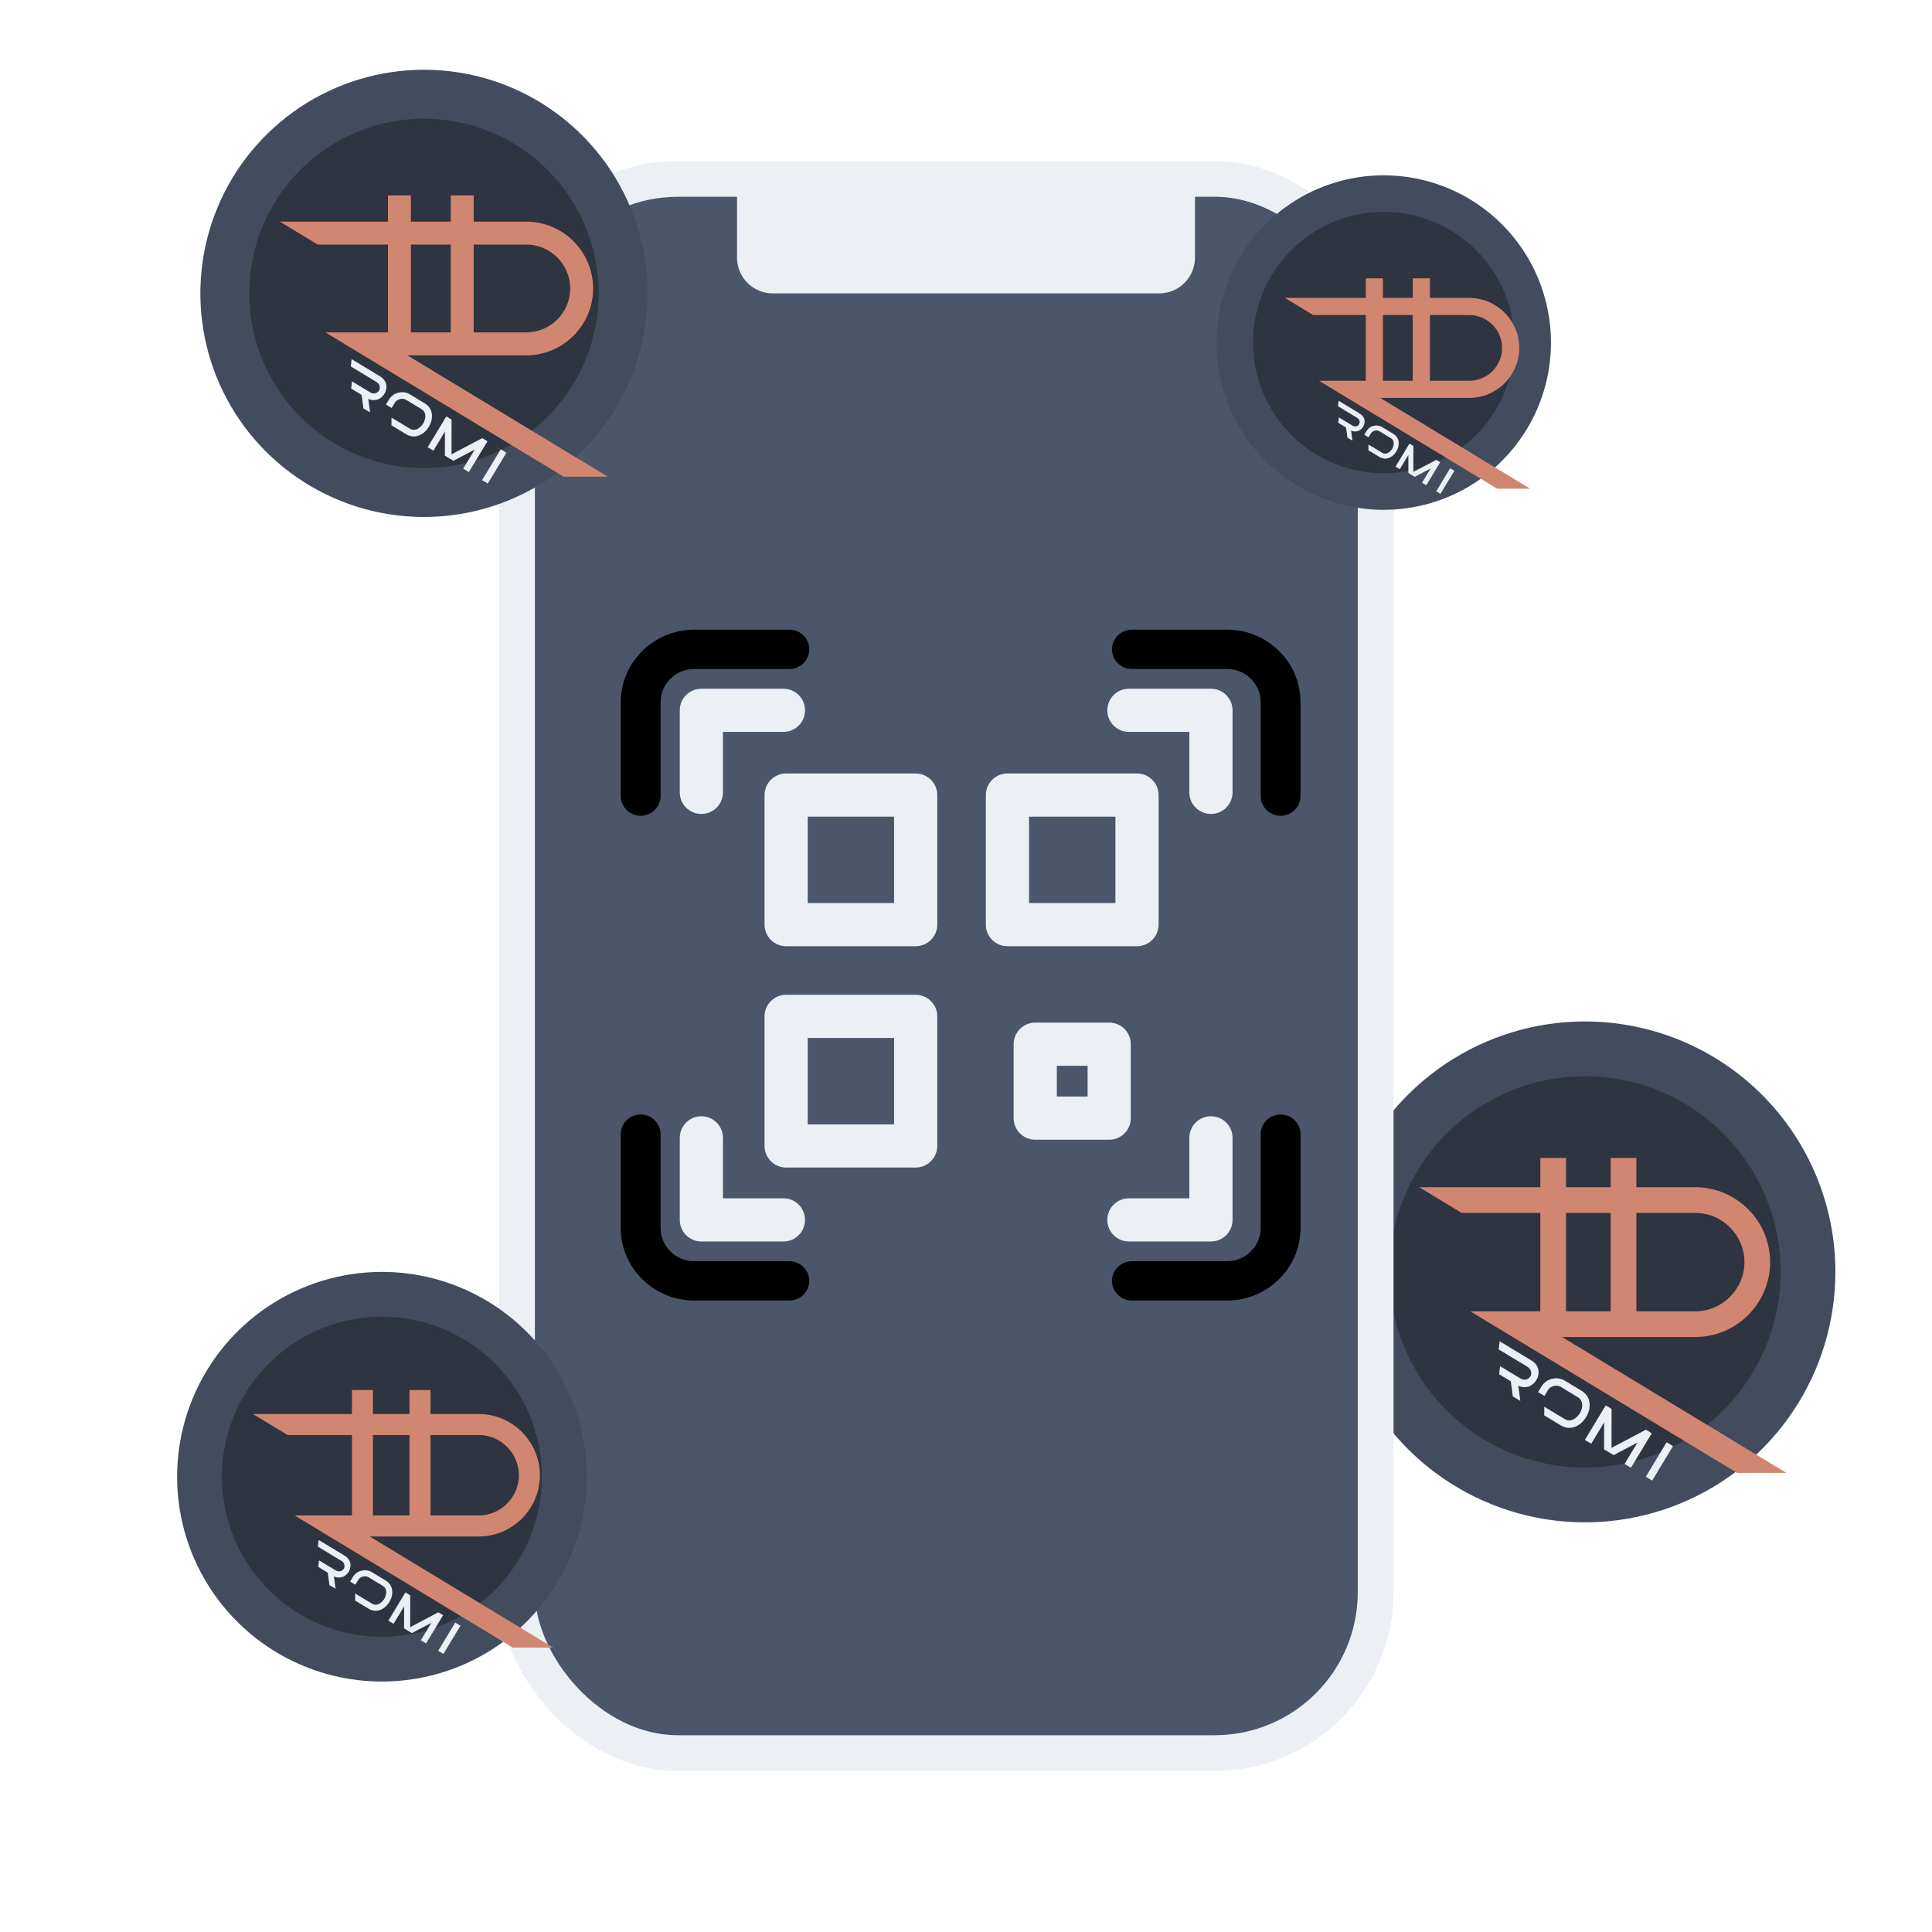 <svg width="1080" height="1080" viewBox="0 0 1080 1080" fill="none" xmlns="http://www.w3.org/2000/svg">
<g clip-path="url(#clip0)">
<path fill-rule="evenodd" clip-rule="evenodd" d="M886 571C923.131 571 958.74 585.75 984.995 612.005C1011.25 638.26 1026 673.87 1026 711C1026 738.689 1017.79 765.758 1002.41 788.78C987.022 811.803 965.158 829.746 939.575 840.342C913.995 850.94 885.845 853.711 858.687 848.31C831.53 842.907 806.584 829.575 787.005 809.994C767.426 790.416 754.092 765.47 748.69 738.312C743.288 711.155 746.061 683.005 756.657 657.424C767.253 631.843 785.197 609.978 808.22 594.594C831.243 579.211 858.311 571 886 571Z" fill="#434B5E"/>
<path fill-rule="evenodd" clip-rule="evenodd" d="M886 601.625C900.362 601.625 914.586 604.454 927.857 609.951C941.125 615.447 953.182 623.504 963.339 633.66C973.496 643.816 981.552 655.874 987.048 669.144C992.546 682.414 995.375 696.637 995.375 711C995.375 732.632 988.959 753.779 976.942 771.765C964.924 789.751 947.841 803.771 927.857 812.049C907.871 820.328 885.88 822.494 864.662 818.274C843.445 814.053 823.957 803.636 808.66 788.34C793.364 773.043 782.947 753.555 778.727 732.339C774.506 711.121 776.672 689.129 784.951 669.144C793.229 649.158 807.248 632.076 825.234 620.058C843.221 608.04 864.368 601.625 886 601.625Z" fill="#2E3440"/>
<g filter="url(#filter0_i)">
<path fill-rule="evenodd" clip-rule="evenodd" d="M773.366 643.672H841.056V627.269H855.417V643.672H880.382V627.269H894.743V643.672H927.655C939.175 643.672 949.643 648.38 957.227 655.964C964.811 663.548 969.519 674.016 969.519 685.534C969.519 697.054 964.811 707.521 957.226 715.105C949.642 722.69 939.175 727.397 927.655 727.397H853.22L978.621 803.361H951.028L801.92 713.037H841.056V658.033H797.073L773.366 643.672ZM880.382 713.037V658.033H855.417V713.037H880.382ZM894.743 658.033V713.037H927.655C935.211 713.037 942.084 709.94 947.073 704.952C952.061 699.964 955.158 693.09 955.158 685.535C955.158 677.979 952.061 671.105 947.073 666.117C942.086 661.129 935.212 658.033 927.655 658.033H894.743Z" fill="#D18671"/>
</g>
<g filter="url(#filter1_i)">
<path fill-rule="evenodd" clip-rule="evenodd" d="M829.878 763.12L825.674 760.577L824.541 752.145L818.029 748.208L818.528 743.678L829.705 750.436L830.331 750.792L831.518 751.182L832.097 751.229L832.645 751.211L833.649 750.977L834.071 750.742L834.514 750.473L835.184 749.828L835.439 749.445L835.659 749.042L835.919 748.148L835.941 747.649L835.953 747.166L835.693 746.167L835.455 745.673L835.145 745.183L834.247 744.313L833.642 743.924L817.781 734.335L818.3 729.771L836.177 740.579L836.943 741.089L838.206 742.204L839.158 743.525L839.793 744.983L839.979 745.795L840.072 746.528L840.054 747.987L839.768 749.425L839.219 750.797L838.823 751.491L838.423 752.113L837.474 753.219L836.925 753.704L836.447 754.069L835.476 754.672L834.447 755.099L833.377 755.364L832.826 755.427L832.312 755.466L831.267 755.418L830.244 755.219L829.224 754.86L828.715 754.622L829.878 763.12ZM852.473 776.78L843.243 771.2L843.273 766.365L854.622 773.226L855.015 773.462L855.822 773.787L856.595 773.975L857.379 774.028L857.76 773.979L858.168 773.922L858.939 773.688L859.69 773.372L860.397 772.936L860.731 772.694L861.432 772.114L862.621 770.803L863.113 770.027L863.561 769.248L864.169 767.585L864.346 766.712L864.416 766.288L864.464 765.476L864.395 764.664L864.244 763.872L864.104 763.485L863.972 763.125L863.57 762.439L863.045 761.841L862.371 761.294L861.989 761.039L852.674 755.407L852.168 755.126L851.176 754.759L850.7 754.658L850.194 754.608L849.132 754.666L848.566 754.792L848.025 754.953L847.057 755.395L846.642 755.658L846.24 755.975L845.549 756.771L845.232 757.256L843.362 760.349L839.807 758.201L841.677 755.108L842.035 754.553L842.823 753.56L843.727 752.683L844.726 751.955L845.278 751.66L845.831 751.364L846.987 750.919L848.183 750.639L849.396 750.484L850.033 750.473L850.667 750.506L851.899 750.667L853.09 751.015L854.249 751.529L854.824 751.853L864.139 757.483L864.623 757.8L865.484 758.461L866.259 759.186L866.938 759.993L867.218 760.419L867.488 760.862L867.933 761.785L868.275 762.763L868.487 763.801L868.561 764.335L868.633 765.335L868.493 767.304L868.014 769.256L867.185 771.205L866.634 772.155L866.048 773.085L864.707 774.724L863.202 776.055L861.525 777.094L860.605 777.495L860.087 777.696L859.079 777.974L858.044 778.141L857.019 778.176L856.502 778.142L855.996 778.093L854.966 777.866L853.953 777.535L852.968 777.079L852.473 776.78ZM891.696 800.493L888.142 798.345L895.363 786.398L882.04 793.418L879.391 791.817L879.354 791.842L879.34 791.787L876.692 790.185L876.718 775.124L869.495 787.071L865.94 784.921L877.606 765.626L880.887 767.61L880.852 789.363L900.08 779.214L903.362 781.198L891.696 800.493ZM903.557 807.665L900.003 805.515L911.669 786.219L915.223 788.37L903.557 807.665Z" fill="#ECEFF4"/>
</g>
</g>
<rect x="289" y="100" width="480" height="880" rx="90" fill="#4C566A" stroke="#ECEFF4" stroke-width="20"/>
<path d="M412 100H668V144C668 155.046 659.046 164 648 164H432C420.954 164 412 155.046 412 144V100Z" fill="#ECEFF4"/>
<path d="M685.927 352H632.742C626.594 352 621.609 356.919 621.609 362.986C621.609 369.054 626.594 373.973 632.742 373.973H685.927C696.297 373.973 704.734 382.299 704.734 392.533V445.018C704.734 451.085 709.719 456.004 715.867 456.004C722.015 456.004 727 451.085 727 445.018V392.533C727 370.183 708.574 352 685.927 352V352Z" fill="black"/>
<path d="M358.133 456.004C364.281 456.004 369.266 451.085 369.266 445.018V392.533C369.266 382.299 377.703 373.973 388.073 373.973H441.258C447.406 373.973 452.391 369.054 452.391 362.986C452.391 356.919 447.406 352 441.258 352H388.073C365.426 352 347 370.183 347 392.533V445.018C347 451.085 351.985 456.004 358.133 456.004Z" fill="black"/>
<path d="M441.258 705.027H388.073C377.703 705.027 369.266 696.701 369.266 686.467V633.982C369.266 627.915 364.281 622.996 358.133 622.996C351.985 622.996 347 627.915 347 633.982V686.467C347 708.817 365.426 727 388.073 727H441.258C447.406 727 452.391 722.081 452.391 716.014C452.391 709.946 447.406 705.027 441.258 705.027Z" fill="black"/>
<path d="M715.867 622.996C709.719 622.996 704.734 627.915 704.734 633.982V686.467C704.734 696.701 696.297 705.027 685.927 705.027H632.742C626.594 705.027 621.609 709.946 621.609 716.014C621.609 722.081 626.594 727 632.742 727H685.927C708.575 727 727 708.817 727 686.467V633.982C727 627.915 722.015 622.996 715.867 622.996Z" fill="black"/>
<path d="M380 442.938V397.07C380 390.403 385.403 385 392.07 385H437.938C444.604 385 450.008 390.403 450.008 397.07C450.008 403.737 444.604 409.141 437.938 409.141H404.141V442.938C404.141 449.604 398.737 455.008 392.07 455.008C385.403 455.008 380 449.604 380 442.938ZM676.93 385H631.062C624.396 385 618.992 390.403 618.992 397.07C618.992 403.737 624.396 409.141 631.062 409.141H664.859V442.938C664.859 449.604 670.263 455.008 676.93 455.008C683.597 455.008 689 449.604 689 442.938V397.07C689 390.403 683.597 385 676.93 385ZM437.938 669.859H404.141V636.062C404.141 629.396 398.737 623.992 392.07 623.992C385.403 623.992 380 629.396 380 636.062V681.93C380 688.597 385.403 694 392.07 694H437.938C444.604 694 450.008 688.597 450.008 681.93C450.008 675.263 444.604 669.859 437.938 669.859ZM676.93 623.992C670.263 623.992 664.859 629.396 664.859 636.062V669.859H631.062C624.396 669.859 618.992 675.263 618.992 681.93C618.992 688.597 624.396 694 631.062 694H676.93C683.597 694 689 688.597 689 681.93V636.062C689 629.396 683.597 623.992 676.93 623.992ZM523.938 444.446V516.868C523.938 523.535 518.535 528.938 511.868 528.938H439.446C432.779 528.938 427.376 523.535 427.376 516.868V444.446C427.376 437.779 432.779 432.376 439.446 432.376H511.868C518.535 432.376 523.938 437.779 523.938 444.446ZM499.798 456.517H451.517V504.798H499.798V456.517ZM635.589 528.938H563.167C556.5 528.938 551.097 523.535 551.097 516.868V444.446C551.097 437.779 556.5 432.376 563.167 432.376H635.589C642.256 432.376 647.659 437.779 647.659 444.446V516.868C647.659 523.535 642.256 528.938 635.589 528.938ZM623.519 456.517H575.237V504.798H623.519V456.517ZM523.938 568.167V640.589C523.938 647.256 518.535 652.659 511.868 652.659H439.446C432.779 652.659 427.376 647.256 427.376 640.589V568.167C427.376 561.5 432.779 556.097 439.446 556.097H511.868C518.535 556.097 523.938 561.5 523.938 568.167ZM499.798 580.237H451.517V628.519H499.798V580.237ZM620.048 637.119H578.708C572.041 637.119 566.637 631.715 566.637 625.048V583.708C566.637 577.041 572.041 571.637 578.708 571.637H620.048C626.715 571.637 632.119 577.041 632.119 583.708V625.048C632.119 631.715 626.715 637.119 620.048 637.119ZM607.978 595.778H590.778V612.978H607.978V595.778Z" fill="#ECEFF4"/>
<g clip-path="url(#clip1)">
<path fill-rule="evenodd" clip-rule="evenodd" d="M237 39C270.152 39 301.946 52.169 325.389 75.612C348.83 99.054 362 130.848 362 164C362 188.723 354.669 212.891 340.934 233.446C327.198 254.003 307.677 270.023 284.835 279.484C261.995 288.946 236.861 291.421 212.613 286.599C188.366 281.774 166.093 269.87 148.612 252.388C131.13 234.907 119.225 212.634 114.402 188.386C109.579 164.139 112.054 139.005 121.515 116.164C130.976 93.324 146.998 73.802 167.554 60.066C188.11 46.331 212.277 39 237 39Z" fill="#434B5E"/>
<path fill-rule="evenodd" clip-rule="evenodd" d="M237 66.344C249.823 66.344 262.523 68.87 274.372 73.777C286.219 78.685 296.984 85.878 306.053 94.947C315.121 104.015 322.314 114.78 327.222 126.628C332.131 138.477 334.656 151.176 334.656 164C334.656 183.314 328.928 202.195 318.198 218.255C307.468 234.313 292.215 246.831 274.372 254.223C256.527 261.614 236.893 263.548 217.948 259.78C199.005 256.012 181.604 246.711 167.947 233.054C154.289 219.396 144.988 201.995 141.22 183.053C137.452 164.108 139.386 144.473 146.777 126.629C154.169 108.784 166.686 93.532 182.745 82.802C198.804 72.071 217.686 66.344 237 66.344Z" fill="#2E3440"/>
<g filter="url(#filter2_i)">
<path fill-rule="evenodd" clip-rule="evenodd" d="M136.434 103.886H196.871V89.24H209.693V103.886H231.984V89.24H244.806V103.886H274.192C284.477 103.886 293.824 108.089 300.595 114.861C307.367 121.632 311.57 130.978 311.57 141.263C311.57 151.548 307.367 160.894 300.594 167.665C293.823 174.437 284.477 178.641 274.192 178.641H207.732L319.697 246.465H295.06L161.928 165.818H196.871V116.708H157.6L136.434 103.886ZM231.984 165.818V116.708H209.693V165.818H231.984ZM244.806 116.708V165.818H274.192C280.938 165.818 287.075 163.054 291.529 158.6C295.983 154.146 298.747 148.009 298.747 141.264C298.747 134.517 295.983 128.38 291.529 123.926C287.077 119.473 280.939 116.708 274.192 116.708H244.806Z" fill="#D18671"/>
</g>
<g filter="url(#filter3_i)">
<path fill-rule="evenodd" clip-rule="evenodd" d="M186.891 210.536L183.137 208.266L182.125 200.736L176.311 197.222L176.756 193.177L186.736 199.211L187.295 199.528L188.355 199.877L188.871 199.919L189.361 199.902L190.258 199.693L190.634 199.484L191.03 199.244L191.628 198.668L191.855 198.326L192.052 197.966L192.284 197.168L192.304 196.723L192.315 196.291L192.082 195.399L191.87 194.958L191.593 194.52L190.791 193.744L190.251 193.396L176.09 184.835L176.553 180.76L192.515 190.41L193.198 190.865L194.327 191.86L195.176 193.04L195.743 194.342L195.909 195.067L195.992 195.722L195.976 197.024L195.721 198.308L195.231 199.533L194.877 200.152L194.52 200.708L193.673 201.695L193.182 202.129L192.756 202.454L191.889 202.993L190.97 203.374L190.015 203.61L189.522 203.667L189.064 203.702L188.131 203.659L187.217 203.481L186.307 203.161L185.852 202.948L186.891 210.536ZM207.064 222.732L198.824 217.75L198.85 213.433L208.983 219.559L209.334 219.77L210.055 220.06L210.745 220.228L211.445 220.275L211.785 220.231L212.149 220.181L212.838 219.972L213.509 219.689L214.14 219.3L214.437 219.084L215.063 218.566L216.125 217.395L216.564 216.703L216.965 216.007L217.508 214.522L217.666 213.743L217.728 213.364L217.77 212.64L217.709 211.914L217.574 211.207L217.449 210.861L217.332 210.54L216.973 209.928L216.504 209.394L215.902 208.905L215.561 208.678L207.244 203.649L206.793 203.398L205.907 203.07L205.482 202.98L205.03 202.936L204.081 202.987L203.576 203.1L203.093 203.244L202.229 203.639L201.858 203.873L201.499 204.156L200.882 204.867L200.6 205.3L198.93 208.062L195.756 206.144L197.426 203.382L197.745 202.887L198.449 202L199.256 201.217L200.147 200.567L200.641 200.304L201.134 200.039L202.166 199.642L203.234 199.392L204.317 199.254L204.886 199.244L205.452 199.273L206.552 199.417L207.615 199.728L208.651 200.186L209.163 200.476L217.48 205.503L217.913 205.786L218.682 206.376L219.374 207.023L219.979 207.744L220.229 208.124L220.471 208.52L220.868 209.344L221.174 210.217L221.363 211.144L221.429 211.62L221.493 212.514L221.368 214.271L220.94 216.015L220.2 217.755L219.708 218.603L219.185 219.433L217.988 220.896L216.644 222.085L215.146 223.013L214.325 223.37L213.863 223.55L212.963 223.798L212.039 223.947L211.124 223.978L210.662 223.948L210.21 223.904L209.29 223.702L208.386 223.406L207.507 222.999L207.064 222.732ZM242.085 243.904L238.912 241.986L245.359 231.319L233.464 237.588L231.099 236.158L231.065 236.181L231.053 236.131L228.688 234.701L228.712 221.254L222.263 231.921L219.089 230.001L229.505 212.773L232.434 214.545L232.403 233.967L249.571 224.905L252.501 226.677L242.085 243.904ZM252.676 250.308L249.502 248.389L259.918 231.16L263.092 233.08L252.676 250.308Z" fill="#ECEFF4"/>
</g>
</g>
<g clip-path="url(#clip2)">
<path fill-rule="evenodd" clip-rule="evenodd" d="M213.5 711C243.868 711 272.991 723.063 294.464 744.536C315.936 766.009 328 795.133 328 825.5C328 848.146 321.285 870.284 308.703 889.113C296.122 907.943 278.24 922.617 257.317 931.284C236.396 939.951 213.373 942.218 191.162 937.8C168.951 933.381 148.549 922.477 132.536 906.463C116.523 890.451 105.618 870.049 101.2 847.837C96.782 825.627 99.05 802.604 107.716 781.683C116.382 760.761 131.058 742.878 149.887 730.297C168.717 717.715 190.854 711 213.5 711Z" fill="#434B5E"/>
<path fill-rule="evenodd" clip-rule="evenodd" d="M213.5 736.047C225.246 736.047 236.879 738.361 247.733 742.856C258.584 747.352 268.446 753.941 276.752 762.247C285.059 770.553 291.648 780.415 296.143 791.268C300.64 802.121 302.953 813.753 302.953 825.5C302.953 843.192 297.706 860.487 287.878 875.197C278.048 889.907 264.077 901.373 247.733 908.144C231.387 914.915 213.402 916.686 196.049 913.235C178.696 909.783 162.757 901.263 150.247 888.753C137.737 876.242 129.217 860.304 125.766 842.952C122.314 825.599 124.086 807.613 130.856 791.268C137.627 774.922 149.092 760.952 163.802 751.122C178.513 741.293 195.808 736.047 213.5 736.047Z" fill="#2E3440"/>
<g filter="url(#filter4_i)">
<path fill-rule="evenodd" clip-rule="evenodd" d="M121.381 770.436H176.742V757.02H188.487V770.436H208.905V757.02H220.651V770.436H247.568C256.989 770.436 265.551 774.286 271.753 780.489C277.956 786.691 281.806 795.252 281.806 804.673C281.806 814.094 277.956 822.654 271.752 828.857C265.55 835.061 256.989 838.911 247.568 838.911H186.69L289.25 901.038H266.683L144.734 827.166H176.742V782.181H140.77L121.381 770.436ZM208.905 827.166V782.181H188.487V827.166H208.905ZM220.651 782.181V827.166H247.568C253.747 827.166 259.369 824.633 263.448 820.553C267.528 816.474 270.061 810.852 270.061 804.674C270.061 798.494 267.528 792.872 263.448 788.792C259.37 784.713 253.748 782.181 247.568 782.181H220.651Z" fill="#D18671"/>
</g>
<g filter="url(#filter5_i)">
<path fill-rule="evenodd" clip-rule="evenodd" d="M167.6 868.127L164.162 866.047L163.235 859.15L157.91 855.931L158.317 852.226L167.458 857.753L167.97 858.044L168.941 858.363L169.414 858.402L169.863 858.387L170.684 858.195L171.029 858.004L171.391 857.784L171.939 857.256L172.148 856.943L172.328 856.613L172.541 855.882L172.559 855.474L172.568 855.079L172.356 854.262L172.161 853.858L171.907 853.457L171.173 852.746L170.678 852.427L157.707 844.585L158.131 840.852L172.752 849.692L173.378 850.109L174.411 851.02L175.189 852.101L175.709 853.293L175.861 853.958L175.937 854.557L175.922 855.75L175.689 856.926L175.239 858.048L174.915 858.616L174.589 859.125L173.813 860.029L173.363 860.426L172.973 860.724L172.178 861.218L171.337 861.567L170.462 861.783L170.011 861.835L169.59 861.867L168.736 861.828L167.899 861.665L167.065 861.372L166.649 861.177L167.6 868.127ZM186.079 879.299L178.531 874.735L178.555 870.78L187.837 876.392L188.158 876.585L188.818 876.851L189.451 877.004L190.092 877.048L190.403 877.008L190.737 876.961L191.368 876.77L191.982 876.512L192.56 876.155L192.833 875.957L193.406 875.483L194.379 874.41L194.781 873.776L195.148 873.138L195.645 871.779L195.79 871.065L195.847 870.718L195.886 870.054L195.83 869.389L195.706 868.742L195.592 868.425L195.484 868.131L195.155 867.57L194.726 867.08L194.175 866.633L193.863 866.425L186.244 861.819L185.83 861.589L185.019 861.288L184.63 861.206L184.215 861.165L183.347 861.212L182.884 861.315L182.441 861.448L181.65 861.809L181.31 862.024L180.982 862.283L180.416 862.934L180.157 863.331L178.628 865.86L175.721 864.103L177.25 861.574L177.543 861.12L178.187 860.308L178.926 859.591L179.743 858.996L180.195 858.754L180.647 858.512L181.592 858.148L182.571 857.919L183.563 857.793L184.084 857.784L184.602 857.81L185.61 857.942L186.584 858.226L187.532 858.647L188.002 858.912L195.62 863.517L196.017 863.776L196.721 864.316L197.355 864.909L197.909 865.57L198.138 865.918L198.359 866.28L198.723 867.035L199.003 867.835L199.177 868.683L199.237 869.12L199.296 869.938L199.181 871.549L198.79 873.145L198.112 874.739L197.661 875.516L197.182 876.276L196.085 877.617L194.855 878.706L193.482 879.556L192.73 879.883L192.307 880.048L191.482 880.275L190.636 880.412L189.798 880.44L189.375 880.413L188.96 880.372L188.118 880.187L187.29 879.916L186.484 879.543L186.079 879.299ZM218.158 898.692L215.252 896.935L221.157 887.164L210.261 892.906L208.095 891.597L208.064 891.617L208.052 891.572L205.887 890.262L205.908 877.945L200.001 887.716L197.094 885.957L206.635 870.176L209.318 871.799L209.29 889.59L225.015 881.289L227.699 882.912L218.158 898.692ZM227.859 904.558L224.952 902.8L234.493 887.019L237.4 888.777L227.859 904.558Z" fill="#ECEFF4"/>
</g>
</g>
<g clip-path="url(#clip3)">
<path fill-rule="evenodd" clip-rule="evenodd" d="M773.5 98C798.298 98 822.08 107.851 839.615 125.385C857.149 142.92 867 166.702 867 191.5C867 209.993 861.516 228.07 851.242 243.446C840.968 258.822 826.366 270.806 809.281 277.882C792.196 284.96 773.396 286.811 755.259 283.204C737.122 279.595 720.462 270.691 707.385 257.614C694.309 244.539 685.404 227.878 681.797 209.741C678.189 191.604 680.041 172.804 687.117 155.719C694.194 138.634 706.178 124.031 721.554 113.758C736.93 103.484 755.007 98 773.5 98Z" fill="#434B5E"/>
<path fill-rule="evenodd" clip-rule="evenodd" d="M773.5 118.453C783.092 118.453 792.592 120.342 801.454 124.013C810.316 127.684 818.368 133.065 825.151 139.848C831.935 146.631 837.315 154.684 840.986 163.546C844.658 172.408 846.547 181.907 846.547 191.5C846.547 205.947 842.262 220.07 834.236 232.083C826.21 244.094 814.801 253.458 801.454 258.987C788.106 264.515 773.42 265.962 759.249 263.144C745.08 260.325 732.064 253.368 721.848 243.152C711.632 232.936 704.675 219.92 701.857 205.751C699.038 191.581 700.485 176.894 706.013 163.546C711.542 150.199 720.905 138.79 732.917 130.764C744.93 122.737 759.053 118.453 773.5 118.453Z" fill="#2E3440"/>
<g filter="url(#filter6_i)">
<path fill-rule="evenodd" clip-rule="evenodd" d="M698.276 146.535H743.484V135.579H753.074V146.535H769.748V135.579H779.339V146.535H801.32C809.013 146.535 816.004 149.679 821.069 154.744C826.134 159.809 829.278 166.8 829.278 174.492C829.278 182.186 826.134 189.176 821.068 194.241C816.003 199.307 809.013 202.451 801.32 202.451H751.607L835.357 253.184H816.929L717.346 192.86H743.484V156.126H714.109L698.276 146.535ZM769.748 192.86V156.126H753.074V192.86H769.748ZM779.339 156.126V192.86H801.32C806.366 192.86 810.956 190.792 814.288 187.461C817.619 184.13 819.687 179.539 819.687 174.493C819.687 169.447 817.619 164.856 814.288 161.525C810.957 158.194 806.366 156.126 801.32 156.126H779.339Z" fill="#D18671"/>
</g>
<g filter="url(#filter7_i)">
<path fill-rule="evenodd" clip-rule="evenodd" d="M736.019 226.309L733.211 224.611L732.454 218.979L728.105 216.35L728.438 213.324L735.903 217.838L736.321 218.075L737.113 218.336L737.5 218.367L737.866 218.355L738.537 218.199L738.819 218.042L739.114 217.863L739.562 217.432L739.732 217.176L739.879 216.906L740.053 216.31L740.068 215.977L740.076 215.654L739.902 214.987L739.743 214.657L739.536 214.329L738.936 213.749L738.532 213.489L727.939 207.085L728.286 204.036L740.225 211.255L740.737 211.595L741.581 212.34L742.216 213.222L742.64 214.196L742.764 214.738L742.827 215.228L742.814 216.202L742.623 217.162L742.257 218.079L741.992 218.542L741.725 218.958L741.092 219.696L740.724 220.02L740.406 220.264L739.757 220.667L739.07 220.952L738.356 221.129L737.987 221.171L737.644 221.197L736.946 221.165L736.263 221.032L735.582 220.793L735.241 220.633L736.019 226.309ZM751.108 235.432L744.944 231.705L744.964 228.476L752.544 233.058L752.806 233.216L753.345 233.433L753.862 233.558L754.385 233.594L754.639 233.561L754.912 233.523L755.427 233.367L755.929 233.156L756.401 232.864L756.623 232.703L757.092 232.316L757.886 231.44L758.214 230.922L758.514 230.401L758.92 229.291L759.038 228.708L759.085 228.424L759.117 227.882L759.071 227.34L758.97 226.811L758.876 226.552L758.789 226.312L758.52 225.854L758.169 225.454L757.719 225.089L757.464 224.919L751.243 221.158L750.905 220.97L750.243 220.725L749.925 220.657L749.586 220.624L748.877 220.662L748.499 220.746L748.138 220.855L747.492 221.15L747.214 221.325L746.946 221.537L746.484 222.069L746.273 222.392L745.024 224.458L742.65 223.023L743.899 220.958L744.138 220.587L744.664 219.924L745.267 219.338L745.935 218.852L746.304 218.655L746.672 218.457L747.444 218.16L748.243 217.973L749.054 217.87L749.479 217.863L749.902 217.885L750.725 217.992L751.52 218.224L752.295 218.568L752.678 218.784L758.9 222.544L759.223 222.756L759.798 223.197L760.316 223.682L760.769 224.221L760.956 224.505L761.136 224.801L761.434 225.417L761.662 226.07L761.804 226.763L761.853 227.12L761.901 227.788L761.808 229.103L761.488 230.407L760.934 231.709L760.566 232.343L760.175 232.964L759.279 234.059L758.274 234.948L757.154 235.641L756.539 235.909L756.194 236.043L755.52 236.229L754.829 236.341L754.145 236.364L753.799 236.341L753.461 236.308L752.773 236.157L752.097 235.936L751.439 235.631L751.108 235.432ZM777.304 251.268L774.93 249.834L779.753 241.855L770.855 246.544L769.086 245.474L769.061 245.491L769.052 245.454L767.283 244.384L767.301 234.326L762.477 242.305L760.103 240.869L767.894 227.983L770.085 229.308L770.062 243.835L782.904 237.057L785.095 238.382L777.304 251.268ZM785.226 256.058L782.852 254.623L790.643 241.736L793.017 243.172L785.226 256.058Z" fill="#ECEFF4"/>
</g>
</g>
<defs>
<filter id="filter0_i" x="773.366" y="627.269" width="225.255" height="196.092" filterUnits="userSpaceOnUse" color-interpolation-filters="sRGB">
<feFlood flood-opacity="0" result="BackgroundImageFix"/>
<feBlend mode="normal" in="SourceGraphic" in2="BackgroundImageFix" result="shape"/>
<feColorMatrix in="SourceAlpha" type="matrix" values="0 0 0 0 0 0 0 0 0 0 0 0 0 0 0 0 0 0 127 0" result="hardAlpha"/>
<feOffset dx="20" dy="20"/>
<feGaussianBlur stdDeviation="25"/>
<feComposite in2="hardAlpha" operator="arithmetic" k2="-1" k3="1"/>
<feColorMatrix type="matrix" values="0 0 0 0 0 0 0 0 0 0 0 0 0 0 0 0 0 0 0.25 0"/>
<feBlend mode="normal" in2="shape" result="effect1_innerShadow"/>
</filter>
<filter id="filter1_i" x="817.781" y="729.771" width="117.442" height="97.894" filterUnits="userSpaceOnUse" color-interpolation-filters="sRGB">
<feFlood flood-opacity="0" result="BackgroundImageFix"/>
<feBlend mode="normal" in="SourceGraphic" in2="BackgroundImageFix" result="shape"/>
<feColorMatrix in="SourceAlpha" type="matrix" values="0 0 0 0 0 0 0 0 0 0 0 0 0 0 0 0 0 0 127 0" result="hardAlpha"/>
<feOffset dx="20" dy="20"/>
<feGaussianBlur stdDeviation="25"/>
<feComposite in2="hardAlpha" operator="arithmetic" k2="-1" k3="1"/>
<feColorMatrix type="matrix" values="0 0 0 0 0 0 0 0 0 0 0 0 0 0 0 0 0 0 0.25 0"/>
<feBlend mode="normal" in2="shape" result="effect1_innerShadow"/>
</filter>
<filter id="filter2_i" x="136.434" y="89.24" width="203.263" height="177.225" filterUnits="userSpaceOnUse" color-interpolation-filters="sRGB">
<feFlood flood-opacity="0" result="BackgroundImageFix"/>
<feBlend mode="normal" in="SourceGraphic" in2="BackgroundImageFix" result="shape"/>
<feColorMatrix in="SourceAlpha" type="matrix" values="0 0 0 0 0 0 0 0 0 0 0 0 0 0 0 0 0 0 127 0" result="hardAlpha"/>
<feOffset dx="20" dy="20"/>
<feGaussianBlur stdDeviation="25"/>
<feComposite in2="hardAlpha" operator="arithmetic" k2="-1" k3="1"/>
<feColorMatrix type="matrix" values="0 0 0 0 0 0 0 0 0 0 0 0 0 0 0 0 0 0 0.25 0"/>
<feBlend mode="normal" in2="shape" result="effect1_innerShadow"/>
</filter>
<filter id="filter3_i" x="176.09" y="180.76" width="107.002" height="89.548" filterUnits="userSpaceOnUse" color-interpolation-filters="sRGB">
<feFlood flood-opacity="0" result="BackgroundImageFix"/>
<feBlend mode="normal" in="SourceGraphic" in2="BackgroundImageFix" result="shape"/>
<feColorMatrix in="SourceAlpha" type="matrix" values="0 0 0 0 0 0 0 0 0 0 0 0 0 0 0 0 0 0 127 0" result="hardAlpha"/>
<feOffset dx="20" dy="20"/>
<feGaussianBlur stdDeviation="25"/>
<feComposite in2="hardAlpha" operator="arithmetic" k2="-1" k3="1"/>
<feColorMatrix type="matrix" values="0 0 0 0 0 0 0 0 0 0 0 0 0 0 0 0 0 0 0.25 0"/>
<feBlend mode="normal" in2="shape" result="effect1_innerShadow"/>
</filter>
<filter id="filter4_i" x="121.381" y="757.02" width="187.869" height="164.018" filterUnits="userSpaceOnUse" color-interpolation-filters="sRGB">
<feFlood flood-opacity="0" result="BackgroundImageFix"/>
<feBlend mode="normal" in="SourceGraphic" in2="BackgroundImageFix" result="shape"/>
<feColorMatrix in="SourceAlpha" type="matrix" values="0 0 0 0 0 0 0 0 0 0 0 0 0 0 0 0 0 0 127 0" result="hardAlpha"/>
<feOffset dx="20" dy="20"/>
<feGaussianBlur stdDeviation="25"/>
<feComposite in2="hardAlpha" operator="arithmetic" k2="-1" k3="1"/>
<feColorMatrix type="matrix" values="0 0 0 0 0 0 0 0 0 0 0 0 0 0 0 0 0 0 0.25 0"/>
<feBlend mode="normal" in2="shape" result="effect1_innerShadow"/>
</filter>
<filter id="filter5_i" x="157.707" y="840.852" width="99.694" height="83.706" filterUnits="userSpaceOnUse" color-interpolation-filters="sRGB">
<feFlood flood-opacity="0" result="BackgroundImageFix"/>
<feBlend mode="normal" in="SourceGraphic" in2="BackgroundImageFix" result="shape"/>
<feColorMatrix in="SourceAlpha" type="matrix" values="0 0 0 0 0 0 0 0 0 0 0 0 0 0 0 0 0 0 127 0" result="hardAlpha"/>
<feOffset dx="20" dy="20"/>
<feGaussianBlur stdDeviation="25"/>
<feComposite in2="hardAlpha" operator="arithmetic" k2="-1" k3="1"/>
<feColorMatrix type="matrix" values="0 0 0 0 0 0 0 0 0 0 0 0 0 0 0 0 0 0 0.25 0"/>
<feBlend mode="normal" in2="shape" result="effect1_innerShadow"/>
</filter>
<filter id="filter6_i" x="698.276" y="135.579" width="157.081" height="137.604" filterUnits="userSpaceOnUse" color-interpolation-filters="sRGB">
<feFlood flood-opacity="0" result="BackgroundImageFix"/>
<feBlend mode="normal" in="SourceGraphic" in2="BackgroundImageFix" result="shape"/>
<feColorMatrix in="SourceAlpha" type="matrix" values="0 0 0 0 0 0 0 0 0 0 0 0 0 0 0 0 0 0 127 0" result="hardAlpha"/>
<feOffset dx="20" dy="20"/>
<feGaussianBlur stdDeviation="25"/>
<feComposite in2="hardAlpha" operator="arithmetic" k2="-1" k3="1"/>
<feColorMatrix type="matrix" values="0 0 0 0 0 0 0 0 0 0 0 0 0 0 0 0 0 0 0.25 0"/>
<feBlend mode="normal" in2="shape" result="effect1_innerShadow"/>
</filter>
<filter id="filter7_i" x="727.939" y="204.036" width="85.077" height="72.022" filterUnits="userSpaceOnUse" color-interpolation-filters="sRGB">
<feFlood flood-opacity="0" result="BackgroundImageFix"/>
<feBlend mode="normal" in="SourceGraphic" in2="BackgroundImageFix" result="shape"/>
<feColorMatrix in="SourceAlpha" type="matrix" values="0 0 0 0 0 0 0 0 0 0 0 0 0 0 0 0 0 0 127 0" result="hardAlpha"/>
<feOffset dx="20" dy="20"/>
<feGaussianBlur stdDeviation="25"/>
<feComposite in2="hardAlpha" operator="arithmetic" k2="-1" k3="1"/>
<feColorMatrix type="matrix" values="0 0 0 0 0 0 0 0 0 0 0 0 0 0 0 0 0 0 0.25 0"/>
<feBlend mode="normal" in2="shape" result="effect1_innerShadow"/>
</filter>
<clipPath id="clip0">
<rect width="280" height="280" fill="white" transform="translate(746 571)"/>
</clipPath>
<clipPath id="clip1">
<rect width="250" height="250" fill="white" transform="translate(112 39)"/>
</clipPath>
<clipPath id="clip2">
<rect width="229" height="229" fill="white" transform="translate(99 711)"/>
</clipPath>
<clipPath id="clip3">
<rect width="187" height="187" fill="white" transform="translate(680 98)"/>
</clipPath>
</defs>
</svg>
